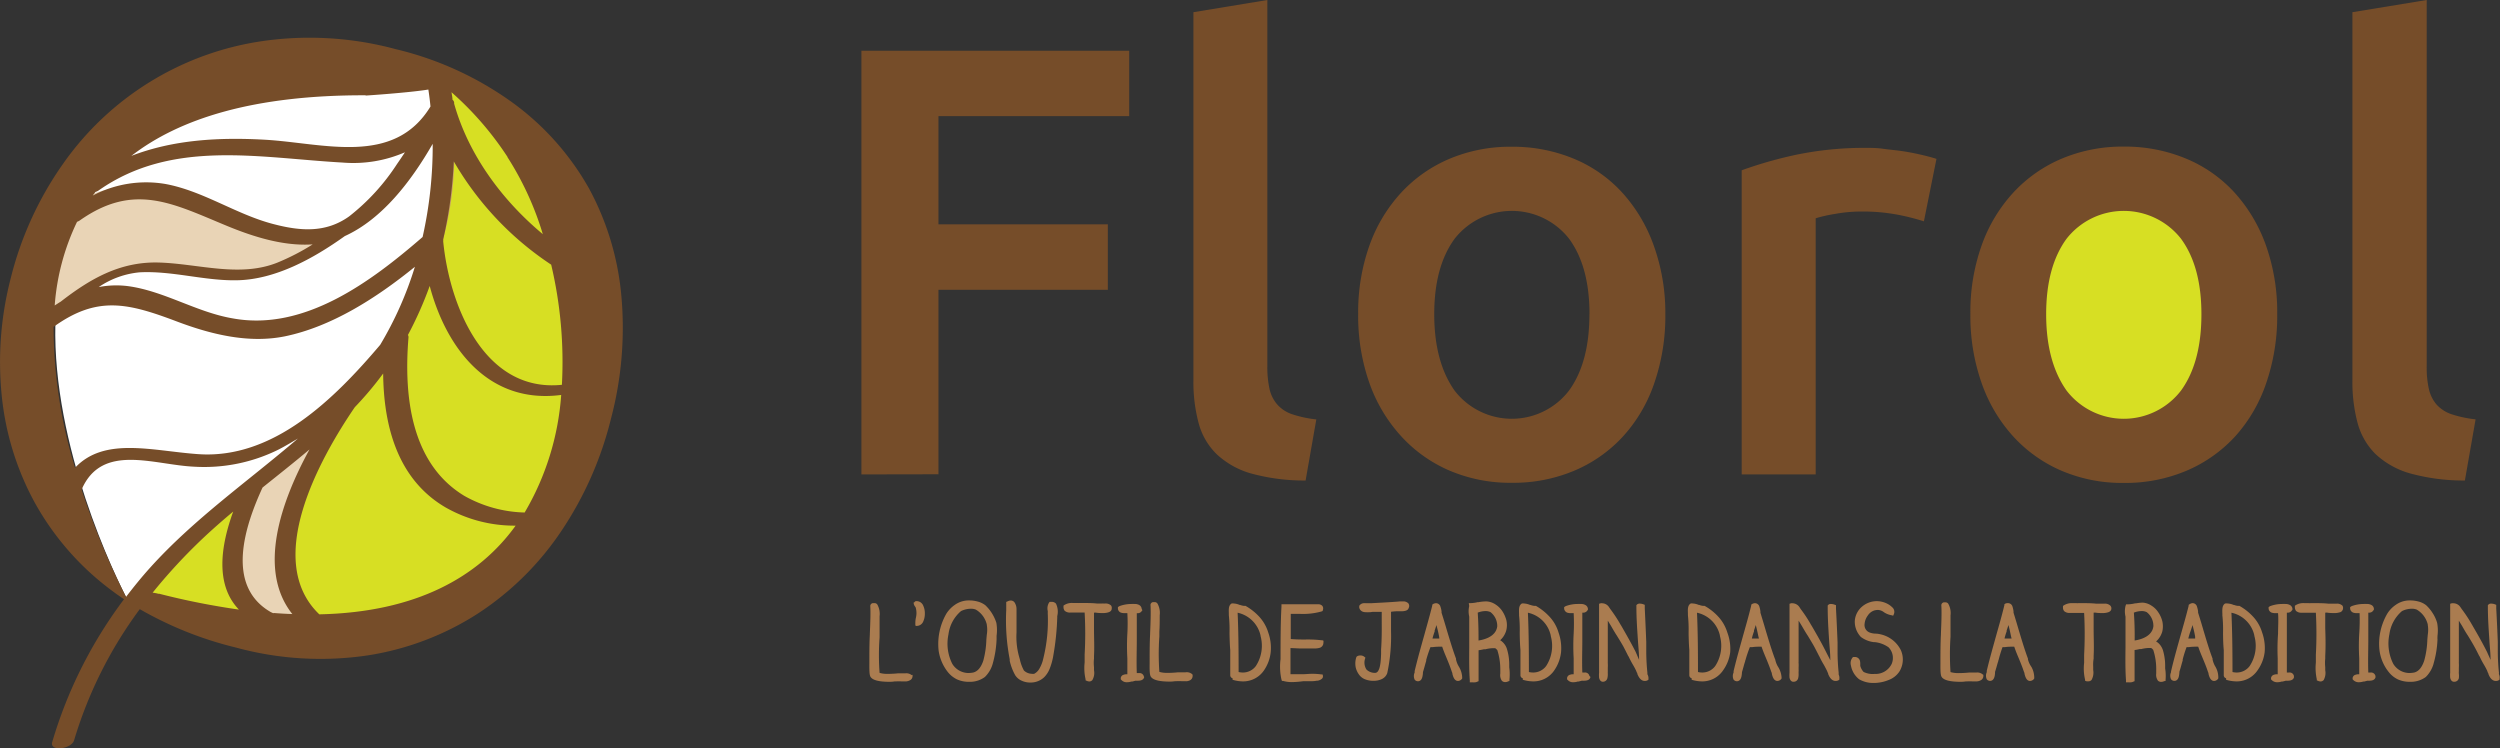 <svg xmlns="http://www.w3.org/2000/svg" viewBox="0 0 352.33 105.48"><rect x="0" y="0" width="352.33" height="105.48" fill="#333333" stroke="none"/><defs><style>.cls-1,.cls-5{fill:#d7df23;}.cls-1{stroke:#c49a6c;stroke-miterlimit:10;}.cls-2{fill:#fff;}.cls-3{fill:#e9d4b6;}.cls-4{fill:#aa7c50;}.cls-6{fill:#764d29;}</style></defs><title>florol</title><g id="Calque_2" data-name="Calque 2"><g id="Calque_1-2" data-name="Calque 1"><path class="cls-1" d="M73.5,22c-2.78-4.14-8.7-9.11-10.66-10.67,1.93,14.41.25,26.27-9,37.5-4,4.78-7.42,10.79-12.1,14.78-4.84,4.12-12.61,9.09-16.91,13.77-1.14,1.23-5.56,6.26-6.63,7.54.15,0,4.37,0,4.37,0C90.44,101.88,86.17,40.86,73.5,22Z"/><path class="cls-2" d="M49.57,56C60.86,44.89,63.06,26.36,60.65,10.87c-2.89.49-8.83,1-8.83,1-68.27.65-37.9,65.08-33.62,73.11,1-1.26,2.83-4.27,3.87-5.49C29.76,70.47,41.23,64.28,49.57,56Z"/><path class="cls-3" d="M35.57,68.79l9.5-8.51S34.07,82,46.82,90l-11.5-.5S31.57,79.29,35.57,68.79Z"/><path class="cls-3" d="M10.32,30.54s.83-9.75,25.58,1.25c0,0,8.42,3.75,11.67.5,0,0-4.75,8.75-19,5.5,0,0-13.33-3.33-22.25,7.25C6.32,45,5.57,36,10.32,30.54Z"/><path class="cls-4" d="M128.61,95.1v.16a.67.67,0,0,1-.43.64,1.2,1.2,0,0,1-.64.13H127a5.45,5.45,0,0,0-.68,0h0l-.2,0a5.36,5.36,0,0,1-.68.06c-1.52,0-2.39-.21-2.72-.65-.17-.22-.21-.67-.2-1.91v-.25c0-1.21,0-2.64.07-3.9v-.12c.06-1.43.12-2.78.06-3.88A.42.42,0,0,1,123,85l0,0h.27a.45.45,0,0,1,.39.23,2.68,2.68,0,0,1,.3,1.62v.17c0,.69,0,1.42,0,2.12,0,.23,0,.46,0,.69a34.62,34.62,0,0,0,0,5,3.94,3.94,0,0,0,1.2.14,14.21,14.21,0,0,0,1.44-.08h0l.42,0h0l.07,0,.55,0a1.16,1.16,0,0,1,.83.25h0Z"/><path class="cls-4" d="M130.34,86.47a2.66,2.66,0,0,1-.23,1.13v0a1,1,0,0,1-.91.61h-.15l-.05-.14h0V87.9a3.88,3.88,0,0,1,.07-.8,2.8,2.8,0,0,0,0-1.41.43.43,0,0,0-.11-.21,1.14,1.14,0,0,1-.19-.4l0-.19.1,0a.31.31,0,0,1,.2-.17l.12,0h0a1,1,0,0,1,.92.63A2.55,2.55,0,0,1,130.34,86.47Z"/><path class="cls-4" d="M140.45,89.61a.75.75,0,0,1,0,.11v0c0,.14,0,.28,0,.4h0a14.79,14.79,0,0,1-.51,3.29,4.19,4.19,0,0,1-1.14,2,3.52,3.52,0,0,1-2.1.68h-.15a4.06,4.06,0,0,1-1.67-.34,3.75,3.75,0,0,1-1.27-1,6.33,6.33,0,0,1-1.33-3.07h0a8.58,8.58,0,0,1,1.09-5.19,4.3,4.3,0,0,1,1.16-1.22,3.41,3.41,0,0,1,1.88-.65h.16a4.56,4.56,0,0,1,1.23.16,3,3,0,0,1,1.08.53h0l.06.06a5.86,5.86,0,0,1,1.48,2.41A6.12,6.12,0,0,1,140.45,89.61ZM139.07,88h0a3.35,3.35,0,0,0-1.53-2.08,1.76,1.76,0,0,0-.71-.13,3.25,3.25,0,0,0-1.39.33,5.14,5.14,0,0,0-1.77,3.28,6.3,6.3,0,0,0,.54,4.16,2.7,2.7,0,0,0,2.26,1.29,4,4,0,0,0,.69-.07c.62-.16,1.08-.69,1.41-1.64a12.8,12.8,0,0,0,.44-3h0l.06-.68a4.07,4.07,0,0,0,0-1.4Z"/><path class="cls-4" d="M149,86.83V87h0a37,37,0,0,1-.55,5.36,8.88,8.88,0,0,1-.5,1.84,3.54,3.54,0,0,1-.8,1.25,2.75,2.75,0,0,1-1.94.74,2.83,2.83,0,0,1-1.23-.26,2.09,2.09,0,0,1-.9-.76,7.5,7.5,0,0,1-.78-2.05v-.08l0-.13a29,29,0,0,1-.49-6.91V84.83l.2-.08a1,1,0,0,1,.42-.12.73.73,0,0,1,.5.2h0v0a1.69,1.69,0,0,1,.33,1.06c0,.41,0,.86,0,1.22,0,.2,0,.36,0,.51,0,.52,0,1,0,1.39v.12a10.4,10.4,0,0,0,.34,3.33l.13.47a5.77,5.77,0,0,0,.57,1.56,1.68,1.68,0,0,0,1.11.47,1.08,1.08,0,0,0,.34,0,1.84,1.84,0,0,0,.78-.81,4.66,4.66,0,0,0,.5-1.33v0h0a22.32,22.32,0,0,0,.63-6.43v0a1.59,1.59,0,0,0,0-.29,1.55,1.55,0,0,1,.19-1.18h0l.09-.1.13,0h.14a.79.79,0,0,1,.61.25A2.6,2.6,0,0,1,149,86.83Z"/><path class="cls-4" d="M156.68,85.74c0,.1,0,.43-.52.57a2.41,2.41,0,0,1-.71.09c-.32,0-.66,0-1-.06a.47.47,0,0,0-.17,0h-.1c0,.65,0,1.36,0,2.22,0,1.38.07,2.57,0,3.9v0l0,.35a5.37,5.37,0,0,0,0,1.21h0v0c0,.1,0,.23,0,.34v.09a2,2,0,0,1-.23,1.39.57.57,0,0,1-.44.2,1,1,0,0,1-.36-.09h0l-.16-.07,0-.16a7.12,7.12,0,0,1-.13-2.35v-.12c0-.33,0-.66,0-1v0a53.18,53.18,0,0,0,0-5.92l-.8,0h-.52l-.19,0h0c-.17,0-.34,0-.52,0a1.09,1.09,0,0,1-.79-.26h0a.88.88,0,0,1-.16-.56v-.16l.15-.1a2,2,0,0,1,1.16-.27h.51a4.61,4.61,0,0,0,.52,0c.85,0,1.76,0,2.39.08h.55a4.75,4.75,0,0,1,.54,0,1.11,1.11,0,0,1,.88.27A.56.56,0,0,1,156.68,85.74Z"/><path class="cls-4" d="M161.24,95.37l0,.12c-.16.43-.63.44-.95.45h0a.3.3,0,0,0-.13,0H160l-.41.11-.13,0a2.31,2.31,0,0,1-.64.1,1,1,0,0,1-.74-.28l-.13-.13,0-.19a.55.55,0,0,1,.43-.46.88.88,0,0,1,.33-.06h.17c0-.56,0-1.19,0-1.94h0c0-.1,0-.22,0-.32a30.73,30.73,0,0,1,0-3.46,25.32,25.32,0,0,0,0-2.9h0c-.13,0-.26,0-.4,0a1.53,1.53,0,0,1-.47-.06.66.66,0,0,1-.46-.56l0-.23.2-.13a4.88,4.88,0,0,1,1.68-.31,3.38,3.38,0,0,1,.47,0,1.24,1.24,0,0,1,.62.13.68.68,0,0,1,.38.56L161,86l-.09.12a.69.69,0,0,1-.65.3h-.05c0,1.09,0,2.16,0,3.3v.54c0,1.49-.06,3,0,4.6h0l.33,0a.61.61,0,0,1,.67.49Z"/><path class="cls-4" d="M168.08,95.1v.16a.68.68,0,0,1-.43.64A1.2,1.2,0,0,1,167,96h-.5a5.45,5.45,0,0,0-.68,0h0l-.2,0a5.36,5.36,0,0,1-.68.06c-1.52,0-2.39-.21-2.72-.65-.17-.22-.22-.67-.2-1.91v-.25c0-1.21,0-2.64.07-3.9v-.12c.06-1.43.11-2.78.06-3.88a.41.41,0,0,1,.33-.49l0,0h.27a.45.45,0,0,1,.39.23,2.68,2.68,0,0,1,.3,1.62v.17c0,.69,0,1.42-.05,2.12,0,.23,0,.46,0,.69a36.12,36.12,0,0,0,0,5,3.94,3.94,0,0,0,1.2.14,14.21,14.21,0,0,0,1.44-.08h0l.42,0h0l.07,0,.55,0A1.18,1.18,0,0,1,168,95h0Z"/><path class="cls-4" d="M179.08,91.94a5.58,5.58,0,0,1-.94,2.53,3.54,3.54,0,0,1-3,1.56,5.28,5.28,0,0,1-1.19-.16l-.24-.07v-.21h0a.44.44,0,0,1-.33-.42V91.6c-.07-.8-.08-1.5-.1-2.18v-.36a19.19,19.19,0,0,0-.1-2.38h0v0a1.93,1.93,0,0,0,0-.23v0c0-.44-.09-1.13.4-1.4l0,0h0a.82.82,0,0,1,.28,0,2.41,2.41,0,0,1,.86.21.11.11,0,0,1,.07,0,2.12,2.12,0,0,0,.55.13l.11,0,.09,0a7.94,7.94,0,0,1,1.81,1.4,5.79,5.79,0,0,1,1.39,2.36A6.39,6.39,0,0,1,179.08,91.94ZM177,93.85a5.23,5.23,0,0,0,.65-4.23v-.06a4.23,4.23,0,0,0-3.23-3.21c.13,2.9.14,5.72.14,8.36a2.88,2.88,0,0,0,.59.07A2.26,2.26,0,0,0,177,93.85Z"/><path class="cls-4" d="M186.38,95.06a.52.52,0,0,1,0,.51,1.13,1.13,0,0,1-.85.37,3,3,0,0,1-.57.06c-.2,0-.43,0-.63,0l-.56,0-.08,0a13.39,13.39,0,0,1-1.61.13,4.39,4.39,0,0,1-1.22-.16l-.19,0-.07-.2v0a8.39,8.39,0,0,1-.13-2.88c0-2.25,0-5.12.13-7.38v-.35h5.16a.76.76,0,0,1,.6.23.61.61,0,0,1,.09.54l-.05.18-.17.07h0a9.75,9.75,0,0,1-3.13.33h-.46l-.73,0c0,.57,0,1.13,0,1.73,0,.19,0,.37,0,.57,0,.4,0,.82,0,1.25.68.06,1.4.07,2,.07a16.81,16.81,0,0,1,2.31.1s.26,0,.29.07a.68.68,0,0,1,0,.28.73.73,0,0,1-.57.73,2.51,2.51,0,0,1-.7.08h-.51l-.94,0h-.62l-1.3-.06c0,.31,0,.62,0,1v.4c0,.71,0,1.44,0,2.29h.4c.3,0,.6,0,.89,0h.41c.42,0,.88-.06,1.37-.06a8.91,8.91,0,0,1,1.29.09.64.64,0,0,1,.2,0A.83.83,0,0,1,186.38,95.06Z"/><path class="cls-4" d="M198.53,85.68c-.13.47-.8.47-1.22.47H197l-.22,0a6.92,6.92,0,0,0-.74.07c0,.69,0,1.42,0,2.13,0,.2,0,.4,0,.58v0a25.07,25.07,0,0,1-.53,5.93v0l0,0a1.48,1.48,0,0,1-.78.85,2.74,2.74,0,0,1-1.17.24,3.16,3.16,0,0,1-1.11-.19,1.89,1.89,0,0,1-.82-.56,2.74,2.74,0,0,1-.57-1.16,2.84,2.84,0,0,1,.08-1.39l.07-.13s.15-.08.15-.08a.9.9,0,0,1,.37-.06.81.81,0,0,1,.52.16l.18.14-.07.22a1.8,1.8,0,0,0,.22,1.46,1.71,1.71,0,0,0,1.13.47.51.51,0,0,0,.4-.13h0c.46-.45.5-1.78.53-2.57h0c0-.2,0-.42,0-.61h0c.1-1.39.1-2.75.09-3.9v-.6c0-.27,0-.55,0-.79h0c-.44,0-.88,0-1.28,0l-.36.05h-.16a2.43,2.43,0,0,1-.38,0,1.45,1.45,0,0,1-.49-.07.8.8,0,0,1-.5-.58l0-.12,0-.12h0a.78.78,0,0,1,.73-.38.36.36,0,0,1,.15,0h.34l.49,0c1.29-.07,2.91-.15,4-.25h.4a1,1,0,0,1,.81.27A.61.61,0,0,1,198.53,85.68Z"/><path class="cls-4" d="M206.07,95.49a.59.59,0,0,1,0,.11.31.31,0,0,1-.09.13.71.71,0,0,1-.5.24c-.5,0-.69-.6-.79-1a.61.61,0,0,1,0-.11l-.07-.15c-.21-.66-.51-1.41-.81-2.12s-.43-1.07-.56-1.45a3.9,3.9,0,0,0-.5,0,6.84,6.84,0,0,0-.81.06l-.34,0A18,18,0,0,0,201,93l0,.14-.09.29c-.11.41-.23.84-.37,1.29a2.73,2.73,0,0,1-.06.56c-.11.63-.44.73-.64.73a.57.57,0,0,1-.47-.23,1.19,1.19,0,0,1,0-1,.2.2,0,0,1,0-.07s0,0,0-.05v-.08c.42-1.76.93-3.57,1.38-5.16.31-1.13.74-2.62,1.1-4.07l0-.13.13-.1h0a1,1,0,0,1,.4-.11.65.65,0,0,1,.63.51,2.77,2.77,0,0,1,.15.66v0h0c0,.06,0,.12,0,.17.26.82.52,1.67.75,2.47.4,1.33.82,2.74,1.29,4l0,.11a3.17,3.17,0,0,0,.42,1.05h0A3.15,3.15,0,0,1,206.07,95.49Zm-3.26-5.81a15.58,15.58,0,0,0-.38-1.59,6.8,6.8,0,0,1-.24.76c0,.06,0,.1,0,.14a10.37,10.37,0,0,0-.31,1l.22,0h0l.52,0,.23,0Z"/><path class="cls-4" d="M212.73,95.77l0,.19-.18.07a1,1,0,0,1-.41.1.66.66,0,0,1-.48-.19,1.39,1.39,0,0,1-.22-1v-.09c0-.13,0-.26,0-.36h0a9,9,0,0,0-.42-2.87l-.16-.16-.14-.11h-.27a4.63,4.63,0,0,0-1.09.15l-.06,0-.16,0c-.24.05-.49.11-.76.14,0,.66,0,1.43,0,2.22l0,1.91V96l-.18.07a.76.76,0,0,1-.36.09.86.86,0,0,1-.26,0s-.07,0-.08,0h-.05l-.31,0v-.3c-.1-1.37-.09-2.92-.08-4.54v0c0-1.33,0-2.72,0-4.05l0-.38a3.19,3.19,0,0,1,0-1.47L207,85h.27a4.63,4.63,0,0,0,1-.14.28.28,0,0,0,.13,0,6.5,6.5,0,0,1,.91-.1.25.25,0,0,1,.12,0h.12a2.56,2.56,0,0,1,1.22.43,3.22,3.22,0,0,1,.92.89,4.3,4.3,0,0,1,.6,1.31,3.09,3.09,0,0,1,0,1.42,2.89,2.89,0,0,1-.87,1.42,1.94,1.94,0,0,1,.51.43,2.17,2.17,0,0,1,.46.85,7.46,7.46,0,0,1,.31,2l0,.53v0A7.38,7.38,0,0,1,212.73,95.77Zm-4.36-5.5c1-.16,2.47-.63,2.64-2a2.47,2.47,0,0,0-.95-2,1.54,1.54,0,0,0-.7-.15,3.07,3.07,0,0,0-1.1.22C208.34,87.56,208.38,88.78,208.37,90.27Z"/><path class="cls-4" d="M220,91.94a5.59,5.59,0,0,1-.95,2.53,3.53,3.53,0,0,1-3,1.56,5.21,5.21,0,0,1-1.19-.16l-.25-.07v-.21h0a.43.43,0,0,1-.33-.42V91.6c-.07-.8-.09-1.5-.1-2.18v-.36a19.19,19.19,0,0,0-.1-2.38h0v0a1,1,0,0,0,0-.23v0c0-.44-.08-1.13.41-1.4l0,0h0a.92.92,0,0,1,.29,0,2.46,2.46,0,0,1,.86.21.11.11,0,0,1,.07,0,2,2,0,0,0,.55.13l.11,0,.09,0a7.88,7.88,0,0,1,1.8,1.4,5.57,5.57,0,0,1,1.39,2.36A6.55,6.55,0,0,1,220,91.94Zm-2.09,1.91a5.19,5.19,0,0,0,.64-4.23v-.06a4.2,4.2,0,0,0-3.22-3.21c.13,2.9.14,5.72.14,8.36a2.88,2.88,0,0,0,.59.07A2.27,2.27,0,0,0,217.91,93.85Z"/><path class="cls-4" d="M224.13,95.37l0,.12c-.16.43-.63.44-1,.45h0a.27.27,0,0,0-.13,0h-.1l-.42.11a.5.5,0,0,1-.13,0,2.19,2.19,0,0,1-.63.1,1,1,0,0,1-.74-.28l-.13-.13,0-.19a.55.55,0,0,1,.43-.46.88.88,0,0,1,.33-.06h.17c0-.56,0-1.19,0-1.94h0c0-.1,0-.22,0-.32a30.73,30.73,0,0,1,0-3.46,27.82,27.82,0,0,0,0-2.9h0c-.13,0-.26,0-.4,0a1.62,1.62,0,0,1-.48-.06.68.68,0,0,1-.46-.56l0-.23.2-.13a4.8,4.8,0,0,1,1.67-.31,3.53,3.53,0,0,1,.48,0,1.23,1.23,0,0,1,.61.13.67.67,0,0,1,.39.56l0,.11-.08.12a.69.69,0,0,1-.65.3h-.06c0,1.09,0,2.16,0,3.3v.54c0,1.49-.06,3,0,4.6h0l.33,0a.61.61,0,0,1,.67.49Z"/><path class="cls-4" d="M232.32,95.69l0,.1-.1.07h0a.74.74,0,0,1-.41.11c-.6,0-.9-.61-1.06-1l0-.07h0v0c0-.06-.07-.13-.12-.2a.25.25,0,0,0,0-.07,9.54,9.54,0,0,0-.53-1c-.21-.36-.4-.73-.57-1.09l-.09-.14v0c-.19-.38-.4-.8-.61-1.2s-.62-1.06-.94-1.58a1.37,1.37,0,0,0-.13-.2c-.25-.4-.5-.83-.74-1.25l-.43-.7c0,.73,0,1.84,0,2.91,0,1.23,0,2.4,0,2.93a.81.81,0,0,0,0,.15,4.27,4.27,0,0,1,0,.61v.27c0,.1,0,.2,0,.31v0a2.53,2.53,0,0,0,0,.29,2.28,2.28,0,0,1-.06.64.64.64,0,0,1-.65.5h0c-.19,0-.43-.14-.52-.57a4.23,4.23,0,0,1,0-.7.5.5,0,0,0,0-.16c0-1.52,0-2.78,0-4.26V89.22c0-.6,0-1.19,0-1.82s0-1.33,0-2.06v-.25l.23-.07,0,0a.62.62,0,0,1,.2,0,1.19,1.19,0,0,1,1,.59c.06.07.1.15.16.23a19.78,19.78,0,0,1,1.42,2.16l.16.26c.64,1.12,1.37,2.39,2,3.64L231,93c0-.92-.1-1.81-.16-2.68-.1-1.55-.22-3.14-.22-4.88v-.16l.12-.11h0a0,0,0,0,0,0,0,.52.52,0,0,1,.35-.1,1.47,1.47,0,0,1,.53.1l.18.07,0,.22,0,.28c.08,1.64.15,3.2.21,4.72,0,.42,0,.85,0,1.25,0,1.09.06,2.12.16,3.09v0c0,.06,0,.13,0,.22h0A1.13,1.13,0,0,1,232.32,95.69Z"/><path class="cls-4" d="M243.84,91.94a5.59,5.59,0,0,1-1,2.53,3.53,3.53,0,0,1-3,1.56,5.28,5.28,0,0,1-1.19-.16l-.24-.07v-.21h0a.44.44,0,0,1-.33-.42V91.6c-.07-.8-.08-1.5-.1-2.18v-.36a19.19,19.19,0,0,0-.1-2.38h0v0a1.93,1.93,0,0,0,0-.23v0c0-.44-.09-1.13.4-1.4l0,0h0a.82.82,0,0,1,.28,0,2.41,2.41,0,0,1,.86.21.19.19,0,0,1,.08,0,2,2,0,0,0,.54.13l.12,0,.08,0a7.73,7.73,0,0,1,1.81,1.4,5.79,5.79,0,0,1,1.39,2.36A6.55,6.55,0,0,1,243.84,91.94Zm-2.1,1.91a5.2,5.2,0,0,0,.65-4.23v-.06a4.21,4.21,0,0,0-3.23-3.21c.13,2.9.14,5.72.14,8.36a2.88,2.88,0,0,0,.59.07A2.26,2.26,0,0,0,241.74,93.85Z"/><path class="cls-4" d="M251.08,95.49a.31.31,0,0,1,0,.11.32.32,0,0,1-.08.13.75.75,0,0,1-.5.24c-.51,0-.69-.6-.79-1a.26.26,0,0,1,0-.11l-.07-.15c-.22-.66-.52-1.41-.82-2.12s-.43-1.07-.56-1.45a3.75,3.75,0,0,0-.5,0,6.52,6.52,0,0,0-.8.06l-.35,0A18.09,18.09,0,0,0,246,93l-.05.14c0,.1-.05.2-.08.29-.12.41-.23.84-.37,1.29a3.69,3.69,0,0,1-.06.56c-.12.63-.45.73-.65.73a.59.59,0,0,1-.47-.23,1.19,1.19,0,0,1,0-1,.11.11,0,0,1,0-.07s0,0,0-.05v-.08c.42-1.76.94-3.57,1.38-5.16.32-1.13.75-2.62,1.1-4.07l0-.13.13-.1h0a.89.89,0,0,1,.4-.11.65.65,0,0,1,.63.51,3.35,3.35,0,0,1,.14.66v0h0c0,.06,0,.12,0,.17.25.82.51,1.67.74,2.47.4,1.33.82,2.74,1.29,4l.05.11a3.2,3.2,0,0,0,.41,1.05h0A3.16,3.16,0,0,1,251.08,95.49Zm-3.27-5.81c-.12-.59-.23-1.12-.37-1.59-.08.27-.16.53-.25.76a1.27,1.27,0,0,1,0,.14,8.1,8.1,0,0,0-.3,1l.21,0h.05c.17,0,.34,0,.51,0l.23,0Z"/><path class="cls-4" d="M259.22,95.69l0,.1-.1.07h0a.78.78,0,0,1-.42.11c-.6,0-.9-.61-1.06-1l0-.07h0v0c0-.06-.07-.13-.11-.2a.25.25,0,0,1,0-.07c-.15-.29-.35-.7-.53-1a11.52,11.52,0,0,1-.58-1.09,1,1,0,0,1-.08-.14v0c-.19-.38-.41-.8-.62-1.2s-.62-1.06-.93-1.58l-.13-.2c-.26-.4-.5-.83-.75-1.25-.14-.23-.28-.47-.43-.7,0,.73,0,1.84,0,2.91,0,1.23,0,2.4,0,2.93a.41.41,0,0,0,0,.15,4.46,4.46,0,0,1,0,.61v.27a1.6,1.6,0,0,1,0,.31v0a2.53,2.53,0,0,0,0,.29,2.28,2.28,0,0,1-.06.64.64.64,0,0,1-.64.5h-.06c-.19,0-.43-.14-.52-.57a4.18,4.18,0,0,1,0-.7,1,1,0,0,0,0-.16c0-1.52,0-2.78,0-4.26V89.22c0-.6,0-1.19,0-1.82s0-1.33,0-2.06v-.25l.23-.07s0,0,0,0a.69.69,0,0,1,.2,0,1.21,1.21,0,0,1,1,.59l.15.23a18.41,18.41,0,0,1,1.42,2.16l.16.26c.65,1.12,1.38,2.39,2,3.64l.59,1.15c0-.92-.1-1.81-.16-2.68-.1-1.55-.21-3.14-.21-4.88v-.16l.11-.11h0l0,0a.49.49,0,0,1,.34-.1,1.47,1.47,0,0,1,.53.1l.19.07,0,.22v.28c.09,1.64.16,3.2.22,4.72,0,.42,0,.85,0,1.25,0,1.09.06,2.12.16,3.09v0a1,1,0,0,0,0,.22h0A1.13,1.13,0,0,1,259.22,95.69Z"/><path class="cls-4" d="M267.68,94.65a3.13,3.13,0,0,1-1.53,1.19,5.52,5.52,0,0,1-2.09.41,3.92,3.92,0,0,1-2.05-.52,3.16,3.16,0,0,1-1.15-1.92,1.26,1.26,0,0,1,.23-1.15h0l.1-.07h.12l.1,0a.73.73,0,0,1,.69.46h0a1.73,1.73,0,0,1,.07.59v.2a2.16,2.16,0,0,0,.46.85,2.87,2.87,0,0,0,1.54.29h.05a2.52,2.52,0,0,0,2.38-1.42,2.14,2.14,0,0,0-.44-2.33,4.07,4.07,0,0,0-1.92-.73h0l-.14,0a3.78,3.78,0,0,1-1.84-.73,3.12,3.12,0,0,1-.86-2.26,2.9,2.9,0,0,1,1-2,3.24,3.24,0,0,1,2.1-.79,3.34,3.34,0,0,1,1.6.43,2.88,2.88,0,0,1,.57.43.84.84,0,0,1,.26.91l-.12.28-.27-.07a2.7,2.7,0,0,1-1.05-.43h0a1.44,1.44,0,0,0-.84-.31,2.41,2.41,0,0,0-.46.06,1.73,1.73,0,0,0-.94.7,2.32,2.32,0,0,0-.47,1.21h0a1.12,1.12,0,0,0,.74,1.22v0a2.54,2.54,0,0,0,.88.15h0a3.36,3.36,0,0,1,.6.09,4.2,4.2,0,0,1,2.9,2.26A3.22,3.22,0,0,1,267.68,94.65Z"/><path class="cls-4" d="M279.52,95.1v.16a.68.68,0,0,1-.43.64,1.27,1.27,0,0,1-.65.13h-.5a5.16,5.16,0,0,0-.67,0h0l-.2,0a5.37,5.37,0,0,1-.67.06c-1.52,0-2.4-.21-2.73-.65-.17-.22-.21-.67-.2-1.91v-.25c0-1.21,0-2.64.07-3.9v-.12c.06-1.43.12-2.78.06-3.88a.43.43,0,0,1,.33-.49l0,0h.27a.45.45,0,0,1,.39.23,2.68,2.68,0,0,1,.3,1.62v.17c0,.69,0,1.42,0,2.12,0,.23,0,.46,0,.69a37.76,37.76,0,0,0,0,5,4,4,0,0,0,1.21.14,13.86,13.86,0,0,0,1.43-.08h0l.42,0h0l.08,0,.54,0a1.15,1.15,0,0,1,.83.25h0Z"/><path class="cls-4" d="M286.69,95.49a.31.31,0,0,1,0,.11.32.32,0,0,1-.08.13.75.75,0,0,1-.51.24c-.5,0-.68-.6-.78-1a.26.26,0,0,1,0-.11l-.07-.15c-.22-.66-.52-1.41-.82-2.12s-.43-1.07-.56-1.45a3.9,3.9,0,0,0-.5,0,6.52,6.52,0,0,0-.8.06l-.35,0a18.09,18.09,0,0,0-.54,1.75l-.05.14c0,.1-.05.2-.08.29-.12.41-.23.84-.38,1.29a3.43,3.43,0,0,1-.05.56c-.12.63-.45.73-.65.73a.59.59,0,0,1-.47-.23,1.19,1.19,0,0,1,0-1,.2.2,0,0,1,0-.07s0,0,0-.05v-.08c.42-1.76.94-3.57,1.38-5.16.32-1.13.75-2.62,1.1-4.07l0-.13.13-.1h0A.89.89,0,0,1,283,85a.66.66,0,0,1,.63.51,3.35,3.35,0,0,1,.14.66v0h0c0,.06,0,.12,0,.17.25.82.51,1.67.74,2.47.4,1.33.82,2.74,1.29,4l0,.11A3.17,3.17,0,0,0,286.3,94h0A3.16,3.16,0,0,1,286.69,95.49Zm-3.27-5.81c-.12-.59-.23-1.12-.37-1.59-.08.27-.16.53-.25.76a1.27,1.27,0,0,1,0,.14,8.1,8.1,0,0,0-.3,1l.21,0h.05c.17,0,.34,0,.51,0l.23,0Z"/><path class="cls-4" d="M297.56,85.74c0,.1,0,.43-.52.57a2.45,2.45,0,0,1-.71.09c-.32,0-.66,0-1-.06a.5.5,0,0,0-.17,0h-.1c0,.65,0,1.36,0,2.22,0,1.38.07,2.57,0,3.9v0l0,.35A5.37,5.37,0,0,0,295,94h0v0c0,.1,0,.23,0,.34v.09a2.14,2.14,0,0,1-.23,1.39.59.59,0,0,1-.44.2A1,1,0,0,1,294,96h0l-.15-.07,0-.16a6.86,6.86,0,0,1-.13-2.35v-.12c0-.33,0-.66,0-1v0a55.71,55.71,0,0,0,0-5.92l-.81,0h-.51l-.19,0h0l-.52,0a1.07,1.07,0,0,1-.79-.26h0a.83.83,0,0,1-.16-.56v-.16l.14-.1A2.08,2.08,0,0,1,292,85h.52a4.43,4.43,0,0,0,.52,0c.84,0,1.76,0,2.39.08H296a4.63,4.63,0,0,1,.54,0,1.09,1.09,0,0,1,.87.27A.53.53,0,0,1,297.56,85.74Z"/><path class="cls-4" d="M305.2,95.77l0,.19L305,96a1,1,0,0,1-.42.1.62.62,0,0,1-.47-.19,1.44,1.44,0,0,1-.23-1v-.09c0-.13,0-.26,0-.36h0a8.71,8.71,0,0,0-.42-2.87l-.15-.16-.15-.11h-.27a4.78,4.78,0,0,0-1.09.15l-.06,0-.15,0c-.25.05-.49.11-.76.14,0,.66,0,1.43,0,2.22l0,1.91V96l-.19.07a.76.76,0,0,1-.36.09.8.8,0,0,1-.25,0s-.08,0-.09,0h0l-.32,0v-.3c-.1-1.37-.09-2.92-.07-4.54v0c0-1.33,0-2.72,0-4.05l0-.38a3.19,3.19,0,0,1,0-1.47l.08-.25h.27a4.73,4.73,0,0,0,1-.14l.13,0a6.35,6.35,0,0,1,.9-.1.3.3,0,0,1,.13,0H302a2.52,2.52,0,0,1,1.22.43,3,3,0,0,1,.92.89,3.87,3.87,0,0,1,.6,1.31,3.23,3.23,0,0,1,0,1.42,2.9,2.9,0,0,1-.88,1.42,2,2,0,0,1,.52.43,2.46,2.46,0,0,1,.46.85,7.85,7.85,0,0,1,.3,2l0,.53v0A6.33,6.33,0,0,1,305.2,95.77Zm-4.36-5.5c1-.16,2.47-.63,2.64-2a2.44,2.44,0,0,0-.94-2,1.55,1.55,0,0,0-.71-.15,3.07,3.07,0,0,0-1.1.22C300.82,87.56,300.86,88.78,300.84,90.27Z"/><path class="cls-4" d="M312.63,95.49a.59.59,0,0,1,0,.11.44.44,0,0,1-.09.13.73.73,0,0,1-.5.24c-.5,0-.69-.6-.79-1a.61.61,0,0,1,0-.11l-.07-.15c-.21-.66-.52-1.41-.82-2.12s-.43-1.07-.56-1.45a3.62,3.62,0,0,0-.5,0,6.67,6.67,0,0,0-.8.06l-.34,0a15.65,15.65,0,0,0-.55,1.75l0,.14-.09.29c-.11.41-.23.84-.37,1.29a3.69,3.69,0,0,1-.06.56c-.11.63-.44.73-.64.73a.6.6,0,0,1-.48-.23,1.19,1.19,0,0,1,0-1,.11.11,0,0,1,0-.07s0,0,0-.05v0l0,0c.41-1.76.93-3.57,1.37-5.16.32-1.13.75-2.62,1.11-4.07l0-.13.13-.1h0A.89.89,0,0,1,309,85a.65.65,0,0,1,.63.51,3.35,3.35,0,0,1,.15.66v0h0c0,.06,0,.12,0,.17.26.82.52,1.67.75,2.47.4,1.33.81,2.74,1.29,4l0,.11a3.2,3.2,0,0,0,.41,1.05h0A3,3,0,0,1,312.63,95.49Zm-3.27-5.81a15.72,15.72,0,0,0-.37-1.59c-.07.27-.16.53-.24.76a1.09,1.09,0,0,1-.05.14q-.17.48-.3,1l.22,0h0c.17,0,.34,0,.52,0l.23,0Z"/><path class="cls-4" d="M319.16,91.94a5.59,5.59,0,0,1-1,2.53,3.53,3.53,0,0,1-3,1.56,5.28,5.28,0,0,1-1.19-.16l-.24-.07v-.21h0a.43.43,0,0,1-.33-.42V91.6c-.08-.8-.09-1.5-.1-2.18v-.36a19.19,19.19,0,0,0-.1-2.38h0v0a1,1,0,0,0,0-.23v0c0-.44-.08-1.13.4-1.4l.05,0h0a.85.85,0,0,1,.29,0,2.52,2.52,0,0,1,.86.21l.07,0a2,2,0,0,0,.54.13l.12,0,.08,0a7.73,7.73,0,0,1,1.81,1.4,5.68,5.68,0,0,1,1.39,2.36A6.55,6.55,0,0,1,319.16,91.94Zm-2.1,1.91a5.16,5.16,0,0,0,.65-4.23v-.06a4.2,4.2,0,0,0-3.23-3.21c.13,2.9.15,5.72.15,8.36a2.71,2.71,0,0,0,.58.07A2.26,2.26,0,0,0,317.06,93.85Z"/><path class="cls-4" d="M323.29,95.37l0,.12c-.16.43-.64.44-.95.45h0a.25.25,0,0,0-.12,0h-.1l-.42.11a.61.61,0,0,1-.13,0,2.24,2.24,0,0,1-.63.1,1.07,1.07,0,0,1-.75-.28l-.13-.13,0-.19a.57.57,0,0,1,.43-.46.92.92,0,0,1,.33-.06H321c0-.56,0-1.19,0-1.94h0c0-.1,0-.22,0-.32a30.73,30.73,0,0,1,.05-3.46c0-.89.08-2,0-2.9h0c-.12,0-.25,0-.4,0a1.59,1.59,0,0,1-.47-.06.68.68,0,0,1-.46-.56l0-.23.2-.13a4.88,4.88,0,0,1,1.68-.31,3.38,3.38,0,0,1,.47,0,1.24,1.24,0,0,1,.62.13.67.67,0,0,1,.39.56l0,.11-.09.12a.67.67,0,0,1-.64.3h-.06c0,1.09,0,2.16,0,3.3v.54c0,1.49,0,3,0,4.6h0l.33,0a.61.61,0,0,1,.67.49Z"/><path class="cls-4" d="M330.21,85.74a.61.61,0,0,1-.51.57,2.48,2.48,0,0,1-.72.09c-.31,0-.66,0-1-.06a.55.55,0,0,0-.18,0h-.1c0,.65,0,1.36,0,2.22.05,1.38.07,2.57,0,3.9v0l0,.35a6,6,0,0,0,0,1.21h0v0c0,.1,0,.23,0,.34v.09a2.08,2.08,0,0,1-.22,1.39.61.61,0,0,1-.45.2,1,1,0,0,1-.36-.09h0l-.16-.07,0-.16a7.4,7.4,0,0,1-.13-2.35v0l0-.1c0-.33,0-.66,0-1v0a55.78,55.78,0,0,0,0-5.92l-.8,0h-.52l-.18,0h0c-.17,0-.34,0-.51,0a1.07,1.07,0,0,1-.79-.26h0a.88.88,0,0,1-.16-.56v-.16l.15-.1a2.06,2.06,0,0,1,1.16-.27h.52a4.35,4.35,0,0,0,.51,0c.85,0,1.77,0,2.4.08h.54a4.8,4.8,0,0,1,.55,0,1.1,1.1,0,0,1,.87.27A.56.56,0,0,1,330.21,85.74Z"/><path class="cls-4" d="M334.78,95.37l0,.12c-.16.43-.63.44-.94.45h0a.32.32,0,0,0-.13,0h-.1l-.41.11-.13,0a2.24,2.24,0,0,1-.63.1,1.07,1.07,0,0,1-.75-.28l-.13-.13,0-.19a.55.55,0,0,1,.43-.46.92.92,0,0,1,.33-.06h.17c0-.56,0-1.19,0-1.94h0c0-.1,0-.22,0-.32a30.73,30.73,0,0,1,0-3.46,27.77,27.77,0,0,0,.05-2.9h0c-.13,0-.26,0-.4,0a1.53,1.53,0,0,1-.47-.06.68.68,0,0,1-.46-.56l0-.23.2-.13a4.88,4.88,0,0,1,1.68-.31,3.38,3.38,0,0,1,.47,0,1.24,1.24,0,0,1,.62.13.64.64,0,0,1,.38.56l0,.11-.09.12a.68.68,0,0,1-.64.3h-.06c0,1.09,0,2.16,0,3.3v.54c0,1.49-.06,3,0,4.6h0l.33,0a.63.63,0,0,1,.68.49Z"/><path class="cls-4" d="M343.52,89.61s0,.11,0,.11v0a2.91,2.91,0,0,0,0,.4h0a14.17,14.17,0,0,1-.52,3.29,4.18,4.18,0,0,1-1.13,2,3.56,3.56,0,0,1-2.11.68h-.14a4.07,4.07,0,0,1-1.68-.34,3.62,3.62,0,0,1-1.26-1,6.15,6.15,0,0,1-1.33-3.07h0a8.22,8.22,0,0,1,.15-2.8,8.58,8.58,0,0,1,.94-2.39,4.16,4.16,0,0,1,1.16-1.22,3.39,3.39,0,0,1,1.88-.65h.15a4.63,4.63,0,0,1,1.24.16,2.9,2.9,0,0,1,1.07.53h0l.06.06a5.52,5.52,0,0,1,.86,1.07,5.13,5.13,0,0,1,.61,1.34A5.8,5.8,0,0,1,343.52,89.61ZM342.15,88h0a3.36,3.36,0,0,0-1.54-2.08,1.71,1.71,0,0,0-.7-.13,3.18,3.18,0,0,0-1.39.33,5.2,5.2,0,0,0-1.78,3.28,6.36,6.36,0,0,0,.55,4.16,2.69,2.69,0,0,0,2.26,1.29,4,4,0,0,0,.69-.07c.62-.16,1.07-.69,1.4-1.64a12.35,12.35,0,0,0,.45-3h0l.06-.68a4.34,4.34,0,0,0,0-1.4Z"/><path class="cls-4" d="M352.26,95.69l0,.1-.1.07h0a.77.77,0,0,1-.41.11c-.61,0-.91-.61-1.06-1l0-.07h0v0c-.05-.06-.07-.13-.12-.2s0,0,0-.07a9.54,9.54,0,0,0-.53-1,11.39,11.39,0,0,1-.57-1.09l-.09-.14v0c-.19-.38-.4-.8-.62-1.2s-.61-1.06-.93-1.58a1.37,1.37,0,0,0-.13-.2c-.26-.4-.5-.83-.74-1.25-.15-.23-.29-.47-.43-.7,0,.73,0,1.84,0,2.91,0,1.23,0,2.4,0,2.93a.81.81,0,0,0,0,.15,4.27,4.27,0,0,1,0,.61v.27c0,.1,0,.2,0,.31v0a1.28,1.28,0,0,0,0,.29,2.72,2.72,0,0,1,0,.64.64.64,0,0,1-.65.5h-.06c-.18,0-.43-.14-.51-.57a4.23,4.23,0,0,1,0-.7,1,1,0,0,0,0-.16c0-1.52,0-2.78,0-4.26V89.22c0-.6,0-1.19,0-1.82s0-1.33,0-2.06v-.25l.22-.07.05,0a.62.62,0,0,1,.2,0,1.2,1.2,0,0,1,1,.59c.06.07.1.15.16.23a19.78,19.78,0,0,1,1.42,2.16l.15.26c.65,1.12,1.38,2.39,2,3.64L351,93c0-.92-.11-1.81-.16-2.68-.1-1.55-.22-3.14-.22-4.88v-.16l.12-.11h0a0,0,0,0,0,0,0,.49.49,0,0,1,.34-.1,1.49,1.49,0,0,1,.54.1l.18.07,0,.22v.28c.09,1.64.16,3.2.22,4.72,0,.42,0,.85,0,1.25,0,1.09.06,2.12.16,3.09v0a1,1,0,0,0,0,.22h0A1.13,1.13,0,0,1,352.26,95.69Z"/><circle class="cls-5" cx="301.99" cy="43.49" r="16.49"/><path class="cls-6" d="M121.4,66.86V7.15h37.74v9.22H132.26V31.62h23.87v9.22H132.26v26Z"/><path class="cls-6" d="M184,67.72a28.38,28.38,0,0,1-7.71-1A11.83,11.83,0,0,1,171.46,64a9.52,9.52,0,0,1-2.54-4.39,22.34,22.34,0,0,1-.73-6V1.72L178.61,0V51.61a14.3,14.3,0,0,0,.3,3.18A5,5,0,0,0,180,57a4.86,4.86,0,0,0,2.11,1.38,16.05,16.05,0,0,0,3.4.73Z"/><path class="cls-6" d="M234.7,44.28A29,29,0,0,1,233.14,54a21.31,21.31,0,0,1-4.39,7.49,19.72,19.72,0,0,1-6.85,4.83,22.08,22.08,0,0,1-8.83,1.72,21.78,21.78,0,0,1-8.79-1.72,19.8,19.8,0,0,1-6.8-4.83A21.87,21.87,0,0,1,193,54a28.47,28.47,0,0,1-1.59-9.74A28.06,28.06,0,0,1,193,34.59a21.68,21.68,0,0,1,4.48-7.45,19.75,19.75,0,0,1,6.85-4.78,22.05,22.05,0,0,1,8.7-1.68,22.44,22.44,0,0,1,8.75,1.68,19.17,19.17,0,0,1,6.84,4.78,22.07,22.07,0,0,1,4.44,7.45A28.06,28.06,0,0,1,234.7,44.28Zm-10.69,0q0-6.72-2.88-10.64a10.25,10.25,0,0,0-16.12,0q-2.88,3.93-2.88,10.64T205,55.05a10.17,10.17,0,0,0,16.12,0Q224,51.09,224,44.28Z"/><path class="cls-6" d="M271.14,31.19a33.5,33.5,0,0,0-3.58-.91,26.76,26.76,0,0,0-5.3-.47,20.86,20.86,0,0,0-3.66.34,20.5,20.5,0,0,0-2.71.61v36.1H245.46V24A58.56,58.56,0,0,1,253,21.84a47.06,47.06,0,0,1,10-1c.69,0,1.49,0,2.41.13s1.84.2,2.76.34,1.81.32,2.67.52,1.55.39,2.07.56Z"/><path class="cls-6" d="M320.93,44.28A29,29,0,0,1,319.38,54,21.46,21.46,0,0,1,315,61.51a19.81,19.81,0,0,1-6.85,4.83,22.08,22.08,0,0,1-8.83,1.72,21.78,21.78,0,0,1-8.79-1.72,19.8,19.8,0,0,1-6.8-4.83A21.87,21.87,0,0,1,279.28,54a28.47,28.47,0,0,1-1.59-9.74,28.06,28.06,0,0,1,1.59-9.69,21.68,21.68,0,0,1,4.48-7.45,19.75,19.75,0,0,1,6.85-4.78,22.05,22.05,0,0,1,8.7-1.68,22.36,22.36,0,0,1,8.74,1.68,19.21,19.21,0,0,1,6.85,4.78,22.07,22.07,0,0,1,4.44,7.45A28.06,28.06,0,0,1,320.93,44.28Zm-10.68,0q0-6.72-2.88-10.64a10.25,10.25,0,0,0-16.12,0q-2.88,3.93-2.88,10.64t2.88,10.77a10.17,10.17,0,0,0,16.12,0Q310.25,51.09,310.25,44.28Z"/><path class="cls-6" d="M347.38,67.72a28.44,28.44,0,0,1-7.71-1A11.83,11.83,0,0,1,334.8,64a9.69,9.69,0,0,1-2.54-4.39,22.34,22.34,0,0,1-.73-6V1.72L342,0V51.61a13.73,13.73,0,0,0,.3,3.18,5.1,5.1,0,0,0,1.07,2.2,4.92,4.92,0,0,0,2.11,1.38,16.16,16.16,0,0,0,3.41.73Z"/><path class="cls-6" d="M87.58,41.81A39,39,0,0,0,83,26.54a37.93,37.93,0,0,0-10.66-12A46.39,46.39,0,0,0,55.74,6.92,46.51,46.51,0,0,0,37,5.79,41.62,41.62,0,0,0,8.84,23.15,48.06,48.06,0,0,0,1.5,39.26,47.06,47.06,0,0,0,.23,55.61,39.67,39.67,0,0,0,4.88,70.8,38.87,38.87,0,0,0,15.77,83.24c.55.42,1.13.82,1.71,1.21A63,63,0,0,0,7.36,104.58c-.41,1.39,2.7,1,3.08-.24A59.69,59.69,0,0,1,19.7,85.85a51.42,51.42,0,0,0,13.55,5.41,45.22,45.22,0,0,0,18.61,1.1,40,40,0,0,0,15.55-5.93,41.37,41.37,0,0,0,11.7-11.59,49.61,49.61,0,0,0,7-15.85A50.06,50.06,0,0,0,87.58,41.81ZM73.94,72.23a18.2,18.2,0,0,1-8.49-2.34c-7.64-4.61-8.54-14.29-7.88-22.34a.59.59,0,0,0-.08-.34,52.94,52.94,0,0,0,3.07-6.91c2.33,8.8,8.31,16.7,18.53,15.36A37.89,37.89,0,0,1,73.94,72.23ZM13.46,27.05a1.38,1.38,0,0,0,.44-.21c10.37-7.28,22.65-4.58,34.39-3.93a18.22,18.22,0,0,0,8.78-1.45c-.36.55-.73,1.1-1.1,1.63A30.26,30.26,0,0,1,49.2,30.5c-3.32,2.37-6.93,2.07-10.74,1.06-5.22-1.37-9.81-4.64-15.14-5.63a16.15,16.15,0,0,0-10.25,1.63C13.19,27.39,13.33,27.22,13.46,27.05Zm-2.6,4.21a1.69,1.69,0,0,0,.38-.19c7.7-5.43,13.16-2.36,20.83.8,3.6,1.48,7.9,2.86,12,2.57A32.13,32.13,0,0,1,39.12,37c-5.33,2.15-11.13.17-16.69,0s-9.8,2.36-13.87,5.51c-.29.17-.56.36-.85.54A32.64,32.64,0,0,1,10.86,31.26Zm8.82,7.12c4.58-.24,9.14,1.21,13.72,1.12,5.36-.1,10.68-3,15.2-6.23,5.22-2.37,9.32-7.67,12.38-13a58.47,58.47,0,0,1-1.42,13.13c-7.3,6.33-16.69,13.32-26.76,11.47C27.68,44,23.12,41,18,40.32a13,13,0,0,0-4.09.14A12.24,12.24,0,0,1,19.68,38.38ZM62.46,34a.82.82,0,0,0,0-.26,61.14,61.14,0,0,0,1.49-11A43.69,43.69,0,0,0,77.68,37.3a59.64,59.64,0,0,1,1.51,16.93C68.2,55.36,63.33,43,62.46,34Zm9.06-11.85A43,43,0,0,1,76.5,33C70.74,28.21,66,21.77,64,14.6a.56.56,0,0,0-.23-.54c0-.36-.09-.71-.14-1.06A44.57,44.57,0,0,1,71.52,22.11Zm-20-8.68s6-.39,8.85-.85c0,0,0,0,0,0,.12.79.22,1.59.3,2.39-5.17,8.47-15.07,5.15-23.36,4.68-6.49-.36-12.9,0-18.8,2.28C25.31,16.71,35.79,13.38,51.54,13.43Zm-44,32.62c6.17-4.47,10.5-3.39,17.39-.79,4.79,1.81,10.07,3.13,15.19,2.11C46.71,46.06,53.05,42,58.47,37.6a49.81,49.81,0,0,1-4.89,11,0,0,0,0,1,0,0C47.11,56.23,38.51,64.77,27.89,64c-6.41-.45-13.17-2.5-17.32,1.93A68.21,68.21,0,0,1,7.55,46.05Zm31,40.34-.38-.18C31.7,82.52,34.54,74.07,37,68.71c2.22-1.78,4.45-3.54,6.62-5.37-4.07,7.43-7.36,17-2.42,23.2C40.32,86.51,39.45,86.46,38.57,86.39ZM11.5,69c2.86-6.61,10.13-3.49,15.83-3.23a23.53,23.53,0,0,0,12-2.45c.9-.47,1.79-1,2.66-1.52C35,67.79,27.37,73.11,21.16,80c-1.21,1.34-2.32,2.72-3.4,4.12A108.46,108.46,0,0,1,11.5,69Zm10.87,14.7a4.38,4.38,0,0,0-.86-.17,77.23,77.23,0,0,1,5.93-6.55c1.72-1.7,3.55-3.32,5.43-4.89-1.72,4.71-2.62,10.27.8,13.82A104.11,104.11,0,0,1,22.37,83.66ZM45,86.58C37.09,79,45,64.71,50,57.39a47.94,47.94,0,0,0,4-4.75c.07,7.35,2,14.87,8.74,18.84a19.62,19.62,0,0,0,9.93,2.6C67.47,81.29,58.68,86.29,45,86.58Z"/></g></g></svg>